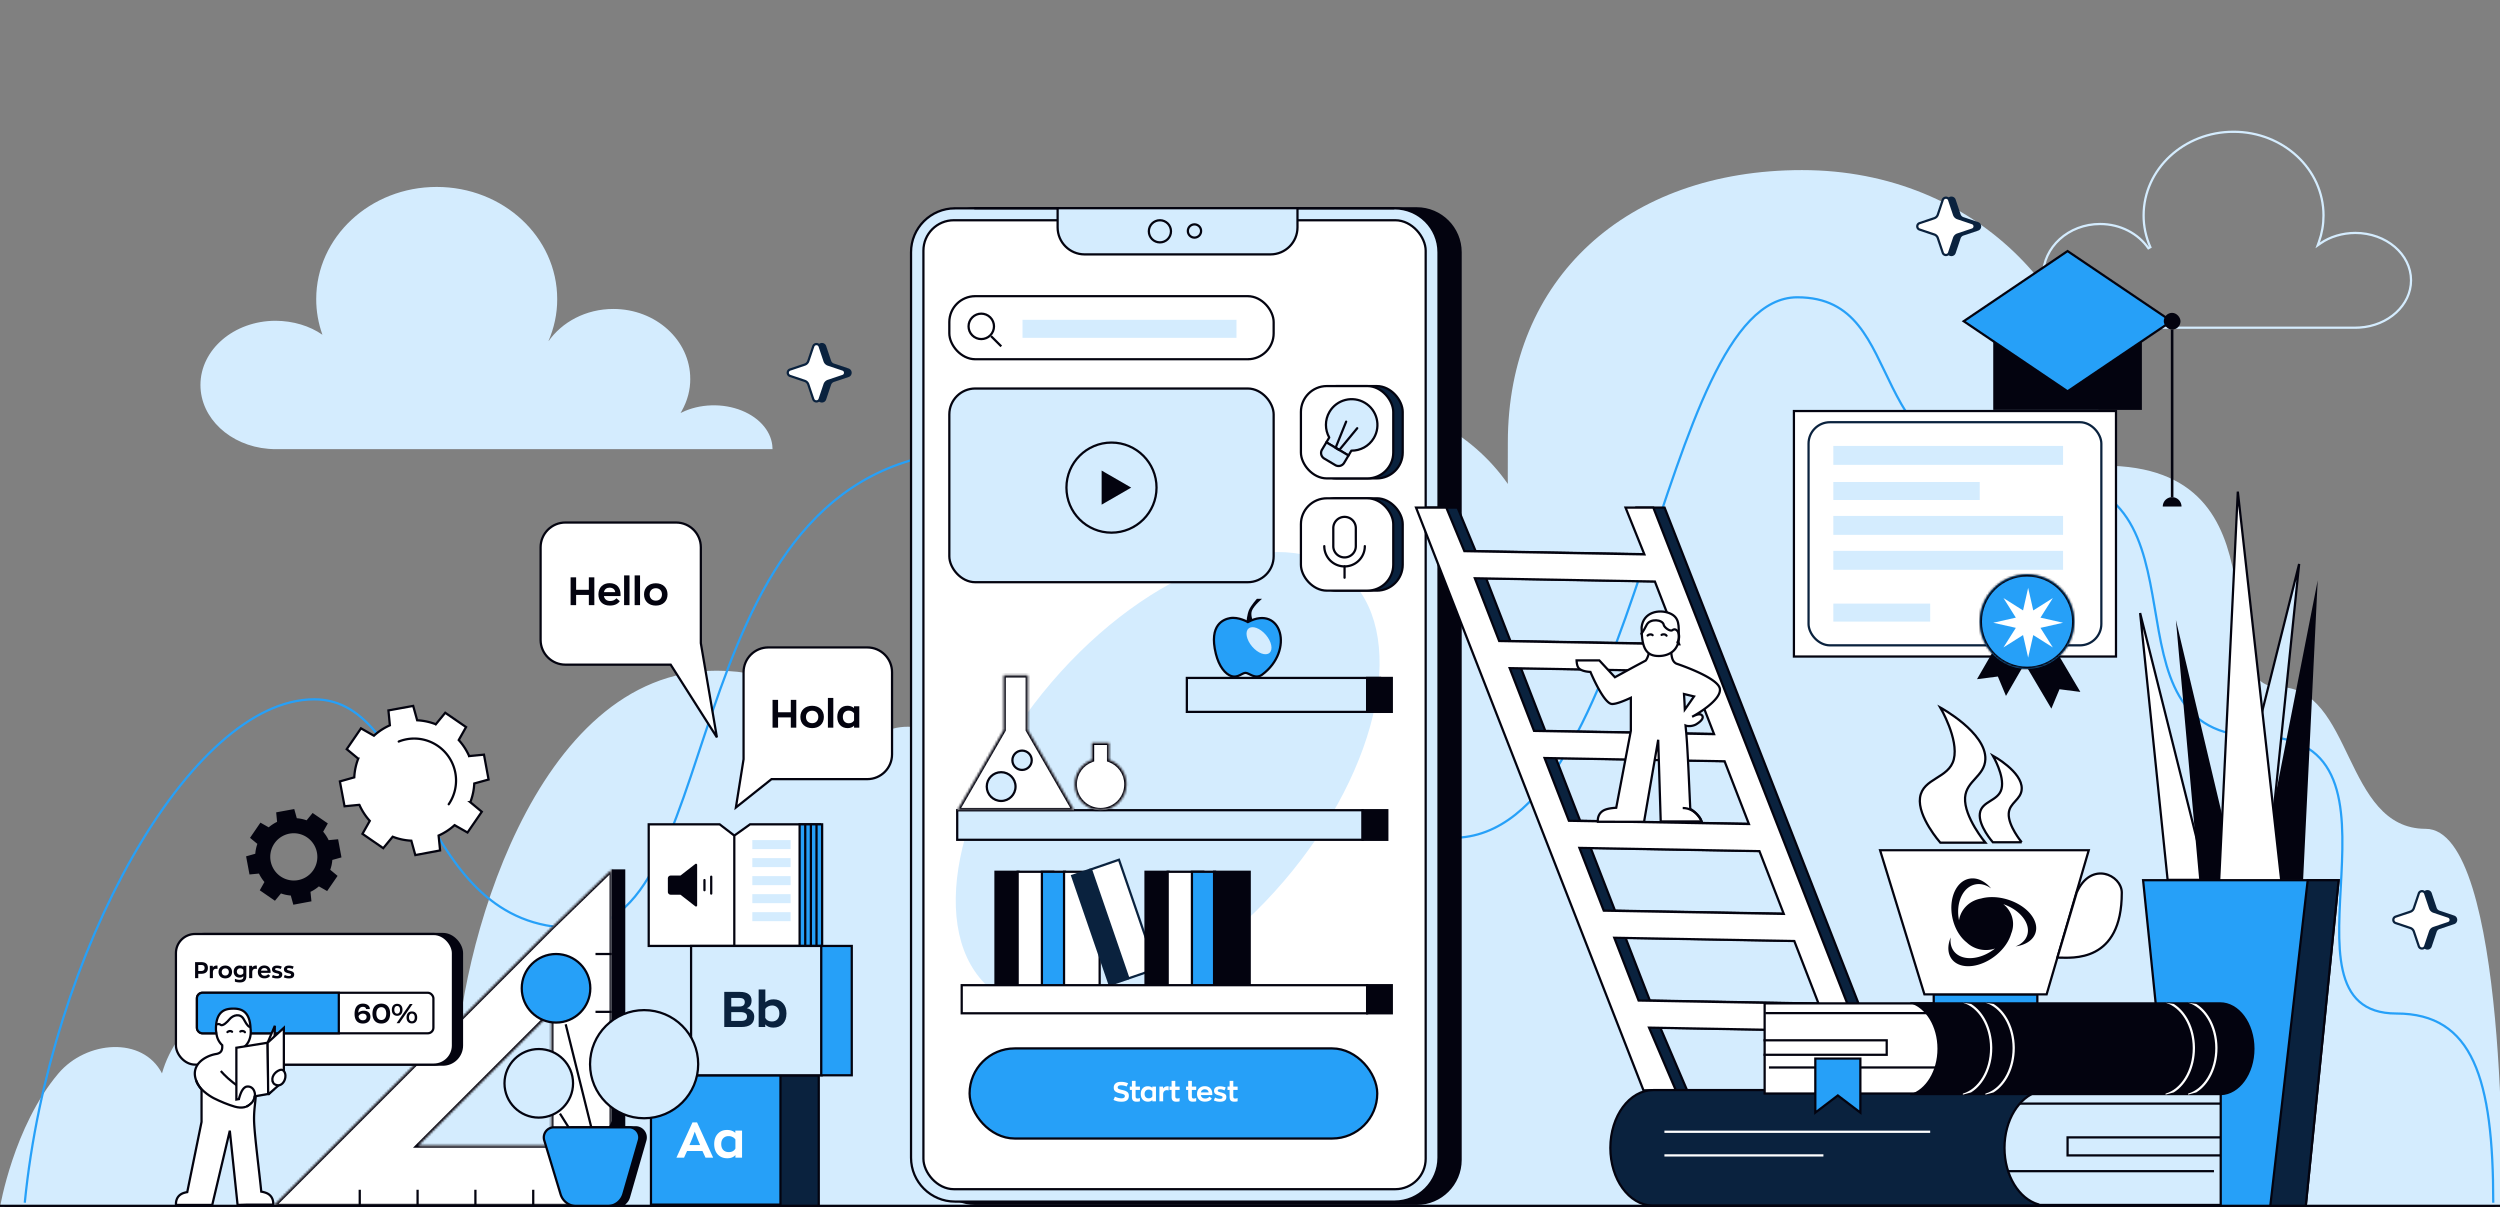 <svg xmlns="http://www.w3.org/2000/svg" width="1110" height="536" fill="none" viewBox="0 0 1110 536"><rect x="0" y="0" width="1110" height="536" fill="#808080" stroke="none"/><g clip-path="url(#a)"><path fill="#d4ecfe" d="M1011.5 305c33.5 0 28.82 63 65.5 63s34 168 34 168H0s6.003-35.887 25.957-59.42c12.362-14.58 37.363-16.58 45.965 0C78.32 454 101.32 435 137.32 435c55 0 64.906 41.58 64.906 41.58 1.149-52.459 34.442-178.789 115.987-178.789 51.562 0 62.08 42.979 62.08 42.979-.014-9.25 15.633-26.196 38.596-13.615 0-10.007 12.82-27.136 23.722-31.541s23.199-6.528 35.586-6.145c12.388.383 24.406 3.259 34.782 8.322l1.429.719c-.499-.868-.964-1.686-1.429-2.48-6.692-11.927-10.084-24.741-9.973-37.671 0-45.136 40.323-81.84 90.186-81.84 32.145 0 60.367 15.326 76.29 38.365 0 0-.061-1.539 0-18.493 0-72.615 52.622-120.87 130.641-120.87s133.899 58.714 133.899 131.229C1019 206.75 978 305 1011.5 305"/><path stroke="#26a0f8" d="M11 534c11-111 73.5-223.5 128.5-223.5 48 0 44.5 101.5 115.5 101.5s41.142-212 182-212c126 0 125 172 208 172s91-240 153-240c52 0 25 80 107 80s23 115 98 115c75.24 0 2 123 61 123 34 0 43 29 43 84"/><mask id="b" fill="#fff"><path d="M271.626 535.479H121.269l7.535-7.496 115.949-115.949v-.002l26.873-26.033zm-85.86-26.873h58.987v-58.988z"/></mask><path fill="#fff" d="M271.626 535.479H121.269l7.535-7.496 115.949-115.949v-.002l26.873-26.033zm-85.86-26.873h58.987v-58.988z"/><path fill="#03030f" d="M271.626 535.479v1h1v-1zm-150.357 0-.705-.709-1.718 1.709h2.423zm7.535-7.496.705.708.002-.001zm115.949-115.949.708.707.292-.292v-.415zm0-.002-.695-.718-.305.295v.423zm26.873-26.033h1v-2.361l-1.695 1.643zm-85.86 122.607-.707-.708-1.707 1.708h2.414zm58.987 0v1h1v-1zm0-58.988h1v-2.414l-1.707 1.707zm26.873 85.861v-1H121.269v2h150.357zm-150.357 0 .705.709 7.535-7.497-.705-.708-.705-.709-7.535 7.496zm7.535-7.496.707.707 115.95-115.949-.708-.707-.707-.707-115.949 115.948zm115.949-115.949h1v-.002h-2v.002zm0-.002.696.719 26.873-26.034-.696-.718-.695-.718-26.873 26.033zm26.873-26.033h-1v149.48h2v-149.48zm-85.86 122.607v1h58.987v-2h-58.987zm58.987 0h1v-58.988h-2v58.988zm0-58.988-.707-.707-58.987 58.987.707.708.707.707 58.988-58.988z" mask="url(#b)"/><path stroke="#03030f" d="M262.432 535.438v-7.182M236.754 535.438v-7.182M211.08 535.438v-7.182M185.404 535.438v-7.182M159.727 535.438v-7.182M271.586 526.286h-7.182M271.586 474.934h-7.182M271.586 449.258h-7.182M271.586 423.582h-7.182"/><path fill="#03030f" d="M271.625 385.996h6v149h-6z"/><path fill="#d4ecfe" stroke="#03030f" d="M984.5 395.334h21.38l14.94-144.939z"/><path fill="#fff" stroke="#03030f" d="M979.903 390.656h-17.481l-12.209-118.468z"/><path fill="#03030f" d="m1029.06 257.694-6.48 132.957h-19.63zM966.092 275.249l27.472 115.824h-17.081z"/><path fill="#fff" stroke="#03030f" d="M1012.93 391.412h-27.648l8.306-173.129z"/><path fill="#26a0f8" stroke="#03030f" d="m1038.34 390.811-14.62 144.998h-57.374l-14.811-144.998z"/><path fill="#0a223e" stroke="#03030f" d="m1038.34 390.811-14.62 144.998h-15.75l16.65-144.998z"/><path fill="#03030f" stroke="#03030f" d="M433 92.5h196c10.77 0 19.5 8.73 19.5 19.5v403c0 10.77-8.73 19.5-19.5 19.5H433c-10.77 0-19.5-8.73-19.5-19.5V112c0-10.77 8.73-19.5 19.5-19.5Z"/><path fill="#d4ecfe" stroke="#03030f" d="M424 92.5h195.2c10.77 0 19.5 8.731 19.5 19.5v402c0 10.769-8.73 19.5-19.5 19.5H424c-10.77 0-19.5-8.73-19.5-19.5V112c0-10.77 8.73-19.5 19.5-19.5Z"/><rect width="223" height="430.21" x="410" y="97.79" fill="#fff" stroke="#03030f" rx="13.5"/><ellipse cx="518.446" cy="347.104" fill="#d4ecfe" rx="67.886" ry="121.014" transform="rotate(40.562 518.446 347.104)"/><path fill="#d4ecfe" stroke="#d4ecfe" d="M193.895 83.5c29.319 0 53.005 22.098 53.005 49.302v.002c.023 6.352-1.313 12.669-3.962 18.713l.869.486c5.936-8.59 16.473-14.322 28.495-14.322 18.663 0 33.672 13.728 33.672 30.51h-.001l.001.004c.041 4.804-1.218 9.571-3.71 14.017q-.265.454-.544.943l-.83 1.444 1.488-.748.541-.272-.001-.001c3.862-1.884 8.344-2.957 12.971-3.1s9.217.651 13.28 2.292c4.064 1.642 7.438 4.066 9.778 7.001 2.223 2.788 3.433 5.938 3.542 9.146H122.416c-.834 0-1.629-.001-2.471-.083h-.008l-.009-.001-.797-.058c-16.67-1.382-29.63-13.375-29.631-27.85 0-15.4 14.649-28 32.889-28.001 7.636.044 14.951 2.239 20.484 6.122l1.287.902-.528-1.48c-1.825-5.112-2.743-10.379-2.73-15.665v-.001c0-27.167 23.673-49.302 52.993-49.302Z"/><path stroke="#d4ecfe" d="M991.709 58.5c-22.104 0-39.944 16.658-39.944 37.147v.001c-.017 4.784.989 9.542 2.985 14.096l-.869.485c-4.464-6.458-12.391-10.773-21.44-10.773-14.051 0-25.331 10.333-25.331 22.94h.001l-.001.004c-.031 3.612.917 7.197 2.793 10.541q.2.342.408.706l.829 1.445-1.489-.749-.403-.203c-2.903-1.417-6.275-2.226-9.758-2.333s-6.935.489-9.99 1.723c-3.055 1.235-5.587 3.056-7.341 5.255-1.636 2.053-2.538 4.362-2.647 6.715h166.228c.63 0 1.23 0 1.86-.062h.01c12.85-.798 22.89-9.94 22.89-20.974 0-11.557-11-21.043-24.74-21.044-5.75.033-11.25 1.685-15.41 4.604l-1.29.903.53-1.48c1.37-3.851 2.06-7.818 2.05-11.8 0-20.461-17.83-37.147-39.931-37.147Z"/><path stroke="#03030f" d="M2 536h1106"/><rect width="41" height="41" x="581.808" y="171.414" fill="#0a223e" stroke="#03030f" rx="11.5"/><rect width="41" height="41" x="577.608" y="171.414" fill="#fff" stroke="#03030f" rx="11.5"/><path fill="#d4ecfe" stroke="#03030f" stroke-linecap="round" stroke-linejoin="round" stroke-miterlimit="10" d="M605.985 178.836c-5.43-3.225-12.446-1.437-15.671 3.992-2.16 3.636-2.061 7.981-.136 11.425l-1.274 2.146 9.831 5.839 1.274-2.146c3.946.043 7.807-1.949 9.967-5.586 3.225-5.429 1.438-12.445-3.991-15.67"/><path fill="#d4ecfe" stroke="#03030f" stroke-linecap="round" stroke-linejoin="round" stroke-miterlimit="10" d="m588.904 196.399-1.947 3.277a2.86 2.86 0 0 0 .999 3.917l4.915 2.919a2.86 2.86 0 0 0 3.918-.998l1.946-3.276z"/><path fill="#d4ecfe" stroke="#03030f" stroke-linecap="round" stroke-linejoin="round" stroke-miterlimit="10" d="M597.688 187.208 593 198.832l1.638.973 7.966-9.677-7.966 9.677-1.638-.973z"/><rect width="41" height="41" x="581.808" y="221.244" fill="#0a223e" stroke="#03030f" rx="11.5"/><rect width="41" height="41" x="577.608" y="221.244" fill="#fff" stroke="#03030f" rx="11.5"/><path fill="#0a223e" stroke="#03030f" d="m647.165 225.383 7.883 19.016.126.303.327.006 78.85 1.427.755.014-.282-.701-8.085-20.065 12.342-.001 101.185 258.725-13.417.001-9.582-26.067-.118-.321-.342-.006-78.85-1.427-.772-.014.302.71 11.591 27.125-14.376-.001-100.971-258.725zm154.502 192.432-.335-.007-78.85-1.427-.745-.013 10.804 27.86.335.006 78.851 1.427.744.013zm-15.475-39.906-.335-.006-78.85-1.427-.745-.013 10.804 27.86.335.006 78.851 1.427.744.013zm-15.475-39.905-.335-.006-78.851-1.427-.744-.013 10.804 27.859.335.006 78.85 1.427.745.013zm-15.475-39.905-.335-.006-78.851-1.427-.744-.013 10.804 27.859.335.006 78.85 1.427.745.013zm-15.475-39.905-.336-.006-78.85-1.428-.744-.012 10.803 27.859.336.006 78.85 1.427.745.013z"/><path fill="#fff" stroke="#03030f" d="m642.165 225.383 7.883 19.016.126.303.327.006 78.85 1.427.755.014-.282-.701-8.085-20.065 12.342-.001 101.185 258.725-13.417.001-9.582-26.067-.118-.321-.342-.006-78.85-1.427-.772-.014.302.71 11.591 27.125-14.376-.001-100.971-258.725zm154.502 192.432-.335-.007-78.85-1.427-.745-.013 10.804 27.86.335.006 78.851 1.427.744.013zm-15.475-39.906-.335-.006-78.85-1.427-.745-.013 10.804 27.86.335.006 78.851 1.427.744.013zm-15.475-39.905-.335-.006-78.851-1.427-.744-.013 10.804 27.859.335.006 78.85 1.427.745.013zm-15.475-39.905-.335-.006-78.851-1.427-.744-.013 10.804 27.859.335.006 78.85 1.427.745.013zm-15.475-39.905-.336-.006-78.85-1.428-.744-.012 10.803 27.859.336.006 78.85 1.427.745.013z"/><path fill="#fff" fill-rule="evenodd" d="M748.599 324.468a87 87 0 0 1-.21-2.343q.417.17.965.228c1.964.205 3.462-.597 3.462-.597s3.943-2.12 3.052-3.845c-.819-1.584-3.41-.258-4.363.23l-.212.107c1.036-.505 12.917-7.178 12.346-12.321-.536-4.82-17.212-10.563-19.307-11.266-2.096-1.025-2.237-3.58-2.424-6.973-.109-1.962-.233-4.204-.759-6.593l-.124-.57v-.002c-.746-3.461-1.574-7.302-5.704-1.75-1.552 2.087-2.069 5.067-2.561 7.899-.45 2.595-.879 5.066-2.062 6.613l-5.318 2.842-8.354 4.563-6.918-7.469H700s.043 2.137.773 3.191c1.288 1.862 5.376 1.913 5.376 1.913s5.826 14.026 9.534 14.239c1.932.11 6.004-1.63 8.416-2.757v14.661l-6.494 34.176c-1.772.103-3.448.337-4.709.788-4.011 1.436-3.452 5.426-3.452 5.426h6.98v.004h13.536l6.275-36.4 1.125 36.4h18.152c-.438-2.261-3.36-4.817-5.037-5.72-.091-1.903-.194-4.211-.307-6.736-.432-9.643-1.005-22.455-1.569-27.938m-.55-9.425a184 184 0 0 0-.362-6.908l4.457 1.071s-2.836 4.134-4.095 5.837" clip-rule="evenodd"/><path fill="#03030f" d="m748.389 322.125.186-.464-.746-.299.061.801zm.21 2.343-.498.051zm.755-2.115-.052.498zm3.462-.597.236.44h.001zm3.052-3.845.444-.23zm-4.363.23.228.445zm-.212.107-.219-.45.438.899zm12.346-12.321.497-.055zm-19.307-11.266-.219.449.029.014.031.011zm-2.424-6.973.499-.027zm-.759-6.593.488-.108zm-.124-.57-.489.105.001.001zm0-.001.489-.105v-.001zm0-.001-.489.105zm-5.704-1.75.401.298zm-2.561 7.899-.492-.085zm-2.062 6.613.235.441.096-.051.066-.086zm-5.318 2.842-.236-.441-.004.002zm-8.354 4.563-.367.34.265.286.342-.187zm-6.918-7.469.367-.34-.149-.16h-.218zm-10.108 0v-.5h-.51l.01.51zm.773 3.191-.411.285zm5.376 1.913.461-.192-.126-.304-.329-.004zm9.534 14.239-.029.499zm8.416-2.757h.5v-.786l-.712.333zm0 14.661.491.093.009-.046v-.047zm-6.494 34.176.029.5.389-.023.073-.383zm-4.709.788-.168-.47zm-3.452 5.426-.495.07.06.43h.435zm6.98 0 .492.094.112-.594h-.604zm0 .004-.492-.093-.112.593h.604zm13.536 0v.5h.421l.072-.415zm6.275-36.4.499-.015-.992-.07zm1.125 36.4-.5.015.015.485h.485zm18.152 0v.5h.606l-.115-.595zm-5.037-5.72-.5.024.014.282.249.134zm-.307-6.736.499-.023zm-2.481-44.271.117-.486-.665-.16.049.682zm.362 6.908-.5.018.052 1.428.85-1.149zm4.095-5.837.412.283.411-.6-.706-.169zm-3.755 12.919-.499.038c.057.75.126 1.53.211 2.356l.498-.051.497-.052a91 91 0 0 1-.209-2.329zm.965.228.052-.497a3 3 0 0 1-.831-.195l-.186.464-.186.464q.49.197 1.099.262zm3.462-.597-.236-.441h.001v-.001l-.001.001-.008.004-.041.02q-.057.029-.174.078a6.118 6.118 0 0 1-2.951.439l-.052.497-.052.498a7.13 7.13 0 0 0 3.663-.611l.061-.03.017-.009.006-.003.002-.001h.001zm3.052-3.845-.445.229c.119.23.104.5-.094.857-.201.364-.558.745-.977 1.103-.414.352-.858.657-1.202.875-.171.109-.316.195-.417.253l-.116.067-.03.016-.006.004h-.002l.237.441.237.44.001-.001.003-.001.01-.006.036-.02a10 10 0 0 0 .583-.348c.367-.233.853-.566 1.314-.96.456-.388.917-.86 1.204-1.379.291-.526.435-1.167.108-1.8zm-4.363.23.228.445c.484-.248 1.315-.671 2.113-.849.398-.089.743-.107 1.01-.041a.81.81 0 0 1 .567.444l.445-.229.444-.23a1.81 1.81 0 0 0-1.219-.957c-.478-.117-.995-.069-1.465.037-.941.21-1.882.694-2.351.934zm-.212.107.219.449q.095-.046.221-.111l-.228-.445-.228-.446a6 6 0 0 1-.203.103zm12.346-12.321-.497.055c.121 1.09-.416 2.339-1.441 3.663-1.013 1.31-2.441 2.613-3.941 3.788-2.999 2.352-6.198 4.128-6.686 4.365l.219.45.219.449c.548-.266 3.807-2.079 6.865-4.477 1.529-1.199 3.029-2.56 4.115-3.963 1.075-1.389 1.809-2.903 1.644-4.385zm-19.307-11.266-.159.474c1.042.349 5.712 1.954 10.183 4.067 2.238 1.058 4.405 2.234 6.039 3.433.817.6 1.485 1.195 1.961 1.771.478.58.734 1.107.786 1.576l.497-.055.497-.055c-.082-.736-.465-1.443-1.009-2.102-.547-.663-1.286-1.313-2.14-1.941-1.709-1.255-3.943-2.462-6.203-3.531-4.525-2.139-9.24-3.758-10.293-4.111zm-2.424-6.973-.5.028c.093 1.679.176 3.224.514 4.477.343 1.276.97 2.32 2.191 2.917l.219-.449.22-.449c-.875-.428-1.367-1.174-1.665-2.28-.304-1.129-.385-2.557-.48-4.271zm-.759-6.593-.488.107c.516 2.345.639 4.549.747 6.514l.5-.028.499-.027c-.108-1.959-.234-4.24-.77-6.674zm-.124-.57-.488.106.124.571.488-.107.488-.108-.123-.567zm0-.001-.489.105v.001zl.489-.104v-.002zm0-.001-.489.105v.002zl.489-.106-.001-.001zm-5.704-1.75.401.298c1.023-1.374 1.796-2.102 2.368-2.415.278-.152.481-.191.626-.183.138.008.267.06.401.175.295.252.563.765.807 1.515.238.731.424 1.593.612 2.465l.489-.105.489-.106c-.186-.858-.382-1.774-.639-2.563-.25-.77-.586-1.52-1.108-1.966a1.65 1.65 0 0 0-.995-.413c-.381-.022-.77.089-1.162.304-.768.42-1.647 1.294-2.69 2.696zm-2.561 7.899.493.086c.497-2.867 1.002-5.715 2.469-7.687l-.401-.298-.401-.298c-1.638 2.201-2.167 5.313-2.652 8.112zm-2.062 6.613.397.304c.648-.848 1.073-1.924 1.391-3.085.319-1.163.543-2.454.767-3.746l-.493-.086-.492-.085c-.226 1.303-.442 2.545-.746 3.652-.304 1.11-.686 2.043-1.221 2.742zm-5.318 2.842.236.441 5.317-2.842-.235-.441-.236-.441-5.318 2.842zm-8.354 4.563.24.439 8.354-4.564-.24-.438-.24-.439-8.354 4.563zm-6.918-7.469-.367.339 6.918 7.47.367-.34.367-.34-6.918-7.469zm-10.108 0v.5h10.108v-1H700zm.773 3.191.411-.284c-.296-.427-.477-1.126-.577-1.783a11 11 0 0 1-.107-1.116v-.019l-.5.011-.5.01v.009l.001.02.003.076q.004.099.015.271c.017.226.046.54.1.89.103.676.309 1.572.743 2.2zm5.376 1.913.006-.5h-.008l-.031-.001-.124-.004a13 13 0 0 1-1.947-.243c-.568-.118-1.159-.288-1.675-.532-.52-.246-.932-.55-1.186-.917l-.411.284-.411.285c.39.564.972.964 1.581 1.252.612.289 1.285.48 1.899.608a14 14 0 0 0 2.106.262l.141.005.038.001h.015zm9.534 14.239.028-.499c-.316-.019-.715-.191-1.193-.567-.472-.371-.976-.903-1.497-1.56-1.042-1.311-2.101-3.055-3.056-4.812a81 81 0 0 1-2.394-4.814 87 87 0 0 1-.896-2.025l-.049-.115-.012-.029-.003-.008-.001-.001v-.001l-.461.192-.462.192v.001l.001.002.003.008.013.031.051.119.192.449c.168.387.412.939.715 1.601a82 82 0 0 0 2.424 4.875c.965 1.776 2.057 3.579 3.151 4.957.547.689 1.106 1.287 1.663 1.724.549.432 1.144.744 1.754.779zm8.416-2.757-.212-.453c-1.2.561-2.805 1.27-4.346 1.825-.77.277-1.517.513-2.183.673-.675.161-1.236.236-1.647.213l-.028.499-.029.499c.556.032 1.228-.069 1.936-.239.715-.171 1.5-.419 2.29-.704 1.582-.57 3.218-1.294 4.43-1.86zm0 14.661h.5v-14.661h-1v14.661zm-6.494 34.176.491.094 6.494-34.177-.491-.093-.492-.094-6.493 34.177zm-4.709.788.169.471c1.193-.427 2.812-.658 4.569-.759l-.029-.5-.029-.499c-1.788.103-3.52.341-4.848.817zm-3.452 5.426.495-.069v.001-.004l-.003-.025q-.004-.036-.009-.11a5.294 5.294 0 0 1 .217-1.82c.324-1.053 1.088-2.272 2.921-2.928l-.169-.471-.168-.47c-2.179.78-3.14 2.274-3.54 3.575a6.3 6.3 0 0 0-.259 2.18q.006.095.013.149l.004.042.002.013.001.004v.002zm6.98 0v-.5h-6.98v1h6.98zm0 .004.491.093.001-.003-.492-.094-.491-.093-.001.004zm13.536 0v-.5h-13.536v1h13.536zm6.275-36.4-.493-.085-6.275 36.4.493.085.493.085 6.274-36.4zm1.125 36.4.5-.016-1.126-36.399-.499.015-.5.016 1.125 36.399zm18.152 0v-.5H737.36v1h18.152zm-5.037-5.72-.237.44c.786.423 1.895 1.254 2.86 2.257.975 1.014 1.732 2.132 1.923 3.118l.491-.095.491-.095c-.247-1.275-1.17-2.566-2.184-3.621-1.025-1.066-2.216-1.965-3.107-2.445zm-.307-6.736-.5.022c.113 2.525.216 4.834.307 6.738l.5-.024.499-.024c-.091-1.902-.194-4.209-.307-6.735zm-1.569-27.938-.498.051c.563 5.465 1.135 18.256 1.567 27.909l.5-.022.499-.023c-.431-9.633-1.005-22.465-1.571-27.967zm-.912-16.333-.499.036c.196 2.711.288 4.895.361 6.89l.5-.018.5-.018a188 188 0 0 0-.363-6.926zm4.457 1.071.117-.486-4.457-1.071-.117.486-.117.486 4.457 1.071zm-4.095 5.837.402.297c.634-.858 1.662-2.323 2.528-3.569a466 466 0 0 0 1.453-2.101l.092-.134.024-.035.006-.009.002-.003-.412-.283-.412-.283-.001.001-.001.002-.006.009-.024.035-.092.133-.338.492c-.286.413-.679.983-1.112 1.606-.867 1.247-1.887 2.7-2.511 3.545z"/><path stroke="#03030f" d="M737.417 364.792h18.157s-2.437-6.035-8.445-6.035"/><path fill="#03030f" d="M744.913 282.146c0 4.845-3.39 8.835-8.234 8.835-4.845 0-7.292-4.848-7.292-9.692s2.89-8.016 7.735-8.016c4.844 0 7.791 4.029 7.791 8.873"/><path fill="#fff" stroke="#03030f" d="M733.649 272.135c2.417-.93 5.29-.789 7.547.104 1.132.448 1.983 1.014 2.61 1.721.628.708 1.006 1.53 1.234 2.45.226.914.305 1.934.33 3.047.025 1.108-.003 2.357-.003 3.698 0 2.555-.946 4.601-2.562 6.001-1.608 1.393-3.837 2.112-6.351 2.112-1.253 0-2.377-.171-3.353-.607-.985-.439-1.794-1.138-2.426-2.146-1.245-1.986-1.8-5.166-1.8-9.956v-.026l.003-.026c.355-3.391 2.324-5.431 4.771-6.372Z"/><path stroke="#03030f" stroke-linecap="round" d="M731.546 282.17s.374-.416 1.111-.492 1.103.335 1.103.335M737.742 281.889s.459-.321 1.194-.227c.735.093.997.576.997.576"/><path stroke="#03030f" stroke-linecap="round" d="M744.768 285.216c1.949-3.115-.256-6.961-2.212-5.427-.988.774-3.655-1.219-3.863-2.358-.437-2.402-6.059-2.964-7.573 0s-2.34 3.96-2.34 3.96"/><rect width="125" height="95" x="805.5" y="189.5" fill="#fff" stroke="#03030f" rx="5.5"/><path fill="#fff" stroke="#03030f" d="M796.5 182.5h143v109h-143z"/><rect width="130" height="99.069" x="803" y="187.465" fill="#fff" stroke="#0a223e" rx="9.5"/><path fill="#03030f" d="m886.699 286.122 12.867 7.429-8.915 15.44-3.604-8.614-9.262 1.185z"/><path fill="#03030f" d="M908.866 282.147 896 289.576l14.81 25.063 3.605-8.614 9.262 1.185z"/><mask id="c" fill="#fff"><path d="M900 255c11.598 0 21 9.402 21 21s-9.402 21-21 21-21-9.402-21-21 9.402-21 21-21"/></mask><path fill="#26a0f8" d="M900 255c11.598 0 21 9.402 21 21s-9.402 21-21 21-21-9.402-21-21 9.402-21 21-21"/><path fill="#03030f" d="M900 255v1c11.045 0 20 8.954 20 20h2c0-12.15-9.85-22-22-22zm21 21h-1c0 11.046-8.955 20-20 20v2c12.15 0 22-9.85 22-22zm-21 21v-1c-11.046 0-20-8.954-20-20h-2c0 12.15 9.849 22 22 22zm-21-21h1c0-11.046 8.954-20 20-20v-2c-12.151 0-22 9.85-22 22z" mask="url(#c)"/><path fill="#fff" d="m900.5 261 2.265 10.03 8.695-5.49-5.49 8.694L916 276.5l-10.03 2.266 5.49 8.694-8.695-5.49L900.5 292l-2.266-10.03-8.694 5.49 5.49-8.694L885 276.5l10.03-2.266-5.49-8.694 8.694 5.49z"/><path fill="#d4ecfe" d="M814 198h102v8.402H814zM814 214h65v8h-65zM814 229.065h102v8.402H814zM814 244.598h102V253H814zM814 268h43v8h-43z"/><path fill="#d4ecfe" stroke="#03030f" d="M425 359.724h180v13.156H425z"/><path fill="#03030f" stroke="#03030f" d="M615.962 359.724h-10.961v13.156h10.961z"/><path fill="#d4ecfe" stroke="#03030f" d="M526.962 301h85.776v15.075h-85.776z"/><path fill="#03030f" stroke="#03030f" d="M617.962 301H607v15.075h10.962z"/><path fill="#26a0f8" stroke="#03030f" d="M546.068 274.461c3.768-.714 7.986 1.74 7.986 1.74 14.91-7.959 20.811 12.611 6.332 23.35-3.102 2.301-5.894-.879-7.424-.802s-3.4 2.337-6.135 1.479-5.572-4.229-6.989-9.96c-3.239-13.109 3.623-15.312 6.23-15.807Z"/><path fill="#03030f" d="M560.337 265.875h-2.268s-2.621 2.826-3.55 5.052c-.804 1.926-1.104 5.229-1.104 5.229l2.797-.656s-1.096-2.572-.327-4.405c.978-2.328 4.452-5.22 4.452-5.22"/><ellipse cx="4" cy="7.13" fill="#d4ecfe" rx="4" ry="7.13" transform="rotate(139.438 227.62 241.22)scale(1 -1)"/><path fill="#03030f" stroke="#03030f" d="M442 387.067h10.259v52.193H442z"/><path fill="#fff" stroke="#03030f" d="M451.832 387.067h15.816v52.193h-15.816z"/><path fill="#26a0f8" stroke="#03030f" d="M462.603 387.067h10.259v52.193h-10.259z"/><path fill="#fff" stroke="#03030f" d="M472.434 387.067h15.816v52.193h-15.816z"/><path fill="#0a223e" stroke="#0a223e" d="m476.049 388.868 7.744-2.663 16.65 48.41-7.745 2.663z"/><path fill="#fff" stroke="#0a223e" d="m484.377 386.004 12.45-4.282 16.65 48.41-12.45 4.282z"/><path fill="#03030f" stroke="#03030f" d="M508.614 387.067h10.259v52.193h-10.259z"/><path fill="#fff" stroke="#03030f" d="M518.446 387.067h15.816v52.193h-15.816z"/><path fill="#26a0f8" stroke="#03030f" d="M529.217 387.067h10.259v52.193h-10.259z"/><path fill="#03030f" stroke="#03030f" d="M539.048 387.067h15.816v52.193h-15.816z"/><path fill="#fff" stroke="#03030f" d="M427 437.423h180v12.481H427z"/><path fill="#03030f" stroke="#03030f" d="M617.962 437.423h-10.961v12.481h10.961z"/><mask id="d" fill="#fff"><path d="m456.372 324.135 20.546 35.589h-51.876l20.547-35.591V299.82h10.783z"/></mask><path fill="#fff" d="m456.372 324.135 20.546 35.589h-51.876l20.547-35.591V299.82h10.783z"/><path fill="#03030f" d="M456.372 324.135h-1v.268l.134.232zm20.546 35.589v1h1.732l-.866-1.5zm-51.876 0-.867-.5-.866 1.5h1.733zm20.547-35.591.866.5.134-.232v-.268zm0-24.313v-1h-1v1zm10.783 0h1v-1h-1zm0 24.315-.866.5 20.546 35.589.866-.5.866-.5-20.546-35.589zm20.546 35.589v-1h-51.876v2h51.876zm-51.876 0 .866.5 20.547-35.591-.866-.5-.866-.5-20.548 35.591zm20.547-35.591h1V299.82h-2v24.313zm0-24.313v1h10.783v-2h-10.783zm10.783 0h-1v24.315h2V299.82z" mask="url(#d)"/><circle cx="444.509" cy="349.24" r="6.389" fill="#d4ecfe" stroke="#03030f"/><circle cx="453.794" cy="337.559" r="4.292" fill="#d4ecfe" stroke="#03030f"/><mask id="e" fill="#fff"><path d="M492.495 337.369c4.468 1.58 7.669 5.839 7.669 10.848 0 6.355-5.15 11.506-11.505 11.506-6.354 0-11.505-5.151-11.505-11.506 0-5.009 3.202-9.269 7.67-10.848v-7.598h7.671z"/></mask><path fill="#fff" d="M492.495 337.369c4.468 1.58 7.669 5.839 7.669 10.848 0 6.355-5.15 11.506-11.505 11.506-6.354 0-11.505-5.151-11.505-11.506 0-5.009 3.202-9.269 7.67-10.848v-7.598h7.671z"/><path fill="#03030f" d="M492.495 337.369h-1v.707l.667.235zm7.669 10.848h1zm-11.505 11.506v1zm-11.505-11.506h-1zm7.67-10.848.334.942.666-.235v-.707zm0-7.598v-1h-1v1zm7.671 0h1v-1h-1zm0 7.598-.333.942c4.081 1.444 7.002 5.334 7.002 9.906h2c0-5.446-3.481-10.074-8.335-11.791zm7.669 10.848h-1c0 5.802-4.703 10.506-10.505 10.506v2c6.907 0 12.505-5.599 12.505-12.506zm-11.505 11.506v-1c-5.802 0-10.505-4.704-10.505-10.506h-2c0 6.907 5.599 12.506 12.505 12.506zm-11.505-11.506h1c0-4.572 2.922-8.463 7.004-9.906l-.334-.942-.333-.943c-4.855 1.716-8.337 6.344-8.337 11.791zm7.67-10.848h1v-7.598h-2v7.598zm0-7.598v1h7.671v-2h-7.671zm7.671 0h-1v7.598h2v-7.598z" mask="url(#e)"/><rect width="181" height="40" x="430.5" y="465.5" fill="#26a0f8" stroke="#03030f" rx="20"/><path fill="#fff" d="M498.02 489.168q-1.092 0-1.908-.18a9.6 9.6 0 0 1-1.728-.612l.648-1.464q1.548.744 2.904.744.72 0 1.104-.252.396-.264.396-.768a.74.74 0 0 0-.42-.696q-.408-.24-1.38-.42a11 11 0 0 1-1.296-.336 4.5 4.5 0 0 1-.96-.468 1.9 1.9 0 0 1-.66-.744q-.216-.444-.216-1.056 0-1.188.816-1.884t2.376-.696q1.848 0 3.204.66l-.708 1.428a6.04 6.04 0 0 0-2.484-.552q-.696 0-1.08.264-.372.264-.372.672 0 .468.468.696.468.216 1.608.468.696.144 1.164.312t.888.456q.42.276.624.72t.204 1.044q0 1.32-.816 1.992-.804.672-2.376.672m6.599-.012q-1.08 0-1.572-.528-.48-.528-.48-1.656v-3.048h-.936v-1.476h.936v-2.544h1.632v2.544h1.932v1.476h-1.932v2.772q0 .564.18.804.192.24.684.24.564 0 1.056-.216v1.452q-.6.18-1.5.18m5.051-.012q-1.44 0-2.304-.924-.864-.936-.864-2.508 0-1.56.852-2.484.852-.936 2.244-.936 1.284 0 2.016.72v-.564h1.632V489h-1.608v-.636q-.648.78-1.968.78m.36-1.488q1.128 0 1.608-.864v-2.172a1.6 1.6 0 0 0-.696-.612 2.1 2.1 0 0 0-.948-.228q-.804 0-1.296.516-.492.504-.492 1.416 0 .9.492 1.428.492.516 1.332.516m4.754 1.344v-6.552h1.596v.852q.756-.996 2.04-.996.3 0 .456.06v1.788a3.2 3.2 0 0 0-.792-.12q-.732 0-1.188.48t-.456 1.392V489zm7.46.156q-1.08 0-1.572-.528-.48-.528-.48-1.656v-3.048h-.936v-1.476h.936v-2.544h1.632v2.544h1.932v1.476h-1.932v2.772q0 .564.18.804.192.24.684.24.564 0 1.056-.216v1.452q-.6.18-1.5.18m7.36 0q-1.08 0-1.572-.528-.48-.528-.48-1.656v-3.048h-.936v-1.476h.936v-2.544h1.632v2.544h1.932v1.476h-1.932v2.772q0 .564.18.804.192.24.684.24.564 0 1.056-.216v1.452q-.6.18-1.5.18m8.663-3.432q0 .36-.012.492h-5.088q.132.732.624 1.128.504.396 1.308.396 1.224 0 1.896-.84l1.044.888q-.972 1.344-3.06 1.344-1.632 0-2.568-.924-.924-.924-.924-2.508 0-1.548.948-2.484.948-.948 2.46-.948 1.644 0 2.508.948.864.936.864 2.508m-3.372-2.076q-.66 0-1.116.348-.456.336-.6 1.02h3.468a1.55 1.55 0 0 0-.516-.972q-.432-.396-1.236-.396m6.828 5.52q-1.548 0-2.772-.576l.528-1.308q.972.588 2.196.588 1.14 0 1.14-.696 0-.288-.3-.444t-1.152-.348q-1.188-.264-1.764-.72-.564-.456-.564-1.332 0-.984.696-1.5.708-.516 1.92-.516 1.248 0 2.568.516l-.54 1.32a4.3 4.3 0 0 0-2.04-.504q-.96 0-.96.564 0 .3.276.456.288.156 1.14.36 1.236.3 1.812.744.588.432.588 1.248 0 2.148-2.772 2.148m6.279-.012q-1.08 0-1.572-.528-.48-.528-.48-1.656v-3.048h-.936v-1.476h.936v-2.544h1.632v2.544h1.932v1.476h-1.932v2.772q0 .564.18.804.192.24.684.24.564 0 1.056-.216v1.452q-.6.18-1.5.18"/><path fill="#d4ecfe" stroke="#03030f" d="M881 484h105v51H881z"/><path stroke="#03030f" d="M986 490H873M983 520H871M986 505h-68v8h68"/><path fill="#0a223e" d="M905 484.571c-8.573 2.481-15 12.768-15 25.083 0 12.316 6.428 22.602 15 25.082v.573H734l-.49-.008c-10.267-.351-18.51-11.7-18.51-25.647 0-14.168 8.507-25.654 19-25.654h171z"/><path fill="#03030f" d="m905 484.571.139.481.361-.105v-.376zm-15 25.083h-.5zm15 25.082h.5v-.376l-.361-.104zm0 .573v.5h.5v-.5zm-171 0-.008.5H734zm-.49-.008-.017.5h.009zM715 509.654h-.5zM734 484v-.5zm171 0h.5v-.5h-.5zm0 .571-.139-.48C896 486.655 889.5 497.205 889.5 509.654h1c0-12.181 6.355-22.205 14.639-24.602zm-15 25.083h-.5c0 12.45 6.5 22.999 15.361 25.563l.139-.481.139-.48c-8.284-2.397-14.639-12.42-14.639-24.602zm15 25.082h-.5v.573h1v-.573zm0 .573v-.5H734v1h171zm-171 0 .008-.5-.49-.008-.008.5-.008.5.49.008zm-.49-.008.017-.5c-4.943-.169-9.44-2.986-12.717-7.518-3.277-4.531-5.31-10.75-5.31-17.629h-1c0 7.069 2.088 13.497 5.5 18.215 3.411 4.717 8.169 7.749 13.493 7.931zM715 509.654h.5c0-6.988 2.098-13.294 5.467-17.842 3.368-4.549 7.982-7.312 13.033-7.312v-1c-5.442 0-10.329 2.979-13.837 7.716s-5.663 11.258-5.663 18.438zM734 484v.5h171v-1H734zm171 0h-.5v.571h1V484z"/><path fill="#fff" stroke="#03030f" d="M866.965 445.5H783.5v40.026h83.465z"/><path stroke="#03030f" d="M783.804 449.827H873.9M785.413 473.959h90.096M783 461.893h54.701v6.435H783"/><path fill="#03030f" d="M848.159 445.459c6.896 1.996 12.066 10.271 12.066 20.178s-5.17 18.181-12.066 20.176v.461h137.557l.394-.006c8.259-.283 14.89-9.412 14.89-20.631 0-11.398-6.843-20.637-15.284-20.637H848.159z"/><path fill="#26a0f8" stroke="#03030f" d="M806 470h20v24l-10-7.615L806 494zM858.575 441.5h46v4h-46z"/><path fill="#fff" stroke="#03030f" d="m927.408 377.5-18.707 64h-54.257l-19.692-64z"/><path fill="#03030f" d="M891.909 399.559c-4.424-1.469-8.846-1.594-12.341-.605a12.5 12.5 0 0 0-3.08.964c-3.74 1.729-6.124 5.06-6.684 8.712l-.002-.012c-1.559-7.786 1.752-14.934 7.394-15.964 2.361-.431 4.756.278 6.857 1.818-2.668-3.224-6.177-4.972-9.603-4.346-5.89 1.075-9.302 8.76-7.62 17.164.963 4.808 3.384 8.808 6.383 11.15 3.233 3.088 8.126 4.223 12.574 2.706-6.24 4.973-14.187 5.722-17.885 1.633-1.571-1.737-2.126-4.073-1.78-6.581-1.59 3.819-1.42 7.595.86 10.116 3.921 4.335 12.594 3.314 19.373-2.279 3.425-2.826 5.71-6.279 6.628-9.563 1.174-2.88 1.14-6.2-.381-9.201a11.6 11.6 0 0 0-3.13-3.831c7.689 2.654 12.391 8.885 10.525 14.011-.79 2.169-2.63 3.795-5.078 4.763 4.258-.595 7.597-2.623 8.743-5.77 1.97-5.41-3.292-12.074-11.753-14.885"/><path fill="#fff" d="M927.869 389.153c2.181-1.278 4.491-1.559 6.597-1.146 4.169.817 7.607 4.388 7.607 8.356 0 15.56-5.497 22.842-11.849 26.174-6.281 3.294-13.29 2.646-16.062 2.646h-.67l.191-.642 8.4-28.32.01-.033.013-.03c1.567-3.475 3.585-5.728 5.763-7.005"/><path fill="#03030f" d="m927.869 389.153-.253-.431zm6.597-1.146.096-.491zm7.607 8.356h.5zm-11.849 26.174.232.443zm-16.732 2.646-.479-.142-.19.642h.669zm.191-.642-.48-.142zm8.4-28.32.479.143.001-.001zm.01-.033-.456-.206-.014.032-.01.033zm.013-.03.456.206v-.001zm5.763-7.005.253.431c2.07-1.213 4.255-1.477 6.248-1.087l.096-.49.096-.491c-2.219-.435-4.654-.137-6.946 1.206zm6.597-1.146-.096.49c3.986.782 7.203 4.185 7.203 7.866h1c0-4.256-3.658-7.994-8.011-8.847zm7.607 8.356h-.5c0 15.428-5.437 22.508-11.582 25.731l.233.443.232.443c6.559-3.441 12.117-10.925 12.117-26.617zm-11.849 26.174-.233-.443c-6.144 3.223-12.998 2.589-15.829 2.589v1c2.714 0 9.877.662 16.294-2.703zm-16.062 2.646v-.5h-.67v1h.67zm-.67 0 .48.142.19-.642-.479-.142-.48-.142-.19.642zm.191-.642.479.142 8.4-28.319-.479-.143-.479-.142-8.401 28.32zm8.4-28.32.48.142.009-.034-.479-.141-.48-.141-.01.033zm.01-.033.455.206.014-.03-.456-.206-.455-.206-.014.03zm.013-.03.456.205c1.535-3.403 3.49-5.565 5.56-6.779l-.253-.431-.253-.431c-2.286 1.34-4.366 3.683-5.965 7.23z"/><path fill="#fff" stroke="#03030f" d="M881.491 374.134h-20s-10.19-11.518-9-20c1.23-8.768 12.84-8.414 15-17 2.265-9.002-6-23-6-23s20.47 11.106 20 23c-.297 7.506-8.519 9.503-9 17-.548 8.547 9 20 9 20Z"/><path fill="#fff" stroke="#03030f" d="M897.649 373.973H884.83s-6.531-7.382-5.768-12.818c.788-5.62 8.229-5.393 9.614-10.896 1.452-5.77-3.846-14.742-3.846-14.742s13.12 7.119 12.819 14.742c-.19 4.811-5.46 6.091-5.768 10.896-.352 5.478 5.768 12.818 5.768 12.818Z"/><path fill="#0a223e" d="M363.026 153.635c.611-1.817 3.18-1.817 3.791 0l2.193 6.519c.2.593.665 1.058 1.258 1.257l6.519 2.193c1.816.612 1.816 3.181 0 3.792l-6.519 2.193a2 2 0 0 0-1.258 1.258l-2.193 6.518c-.611 1.817-3.18 1.817-3.791 0l-2.193-6.518a2 2 0 0 0-1.258-1.258l-6.518-2.193c-1.817-.611-1.817-3.18 0-3.792l6.518-2.193a2 2 0 0 0 1.258-1.257z"/><path fill="#fff" stroke="#0a223e" d="M361.078 153.794c.458-1.362 2.386-1.362 2.844 0l2.192 6.518c.25.742.832 1.323 1.574 1.573l6.518 2.193c1.362.459 1.362 2.385 0 2.844l-6.518 2.192a2.5 2.5 0 0 0-1.574 1.574l-2.192 6.518c-.459 1.362-2.385 1.362-2.844 0l-2.193-6.518a2.5 2.5 0 0 0-1.573-1.574l-6.518-2.192c-1.362-.458-1.362-2.386 0-2.844l6.518-2.193a2.5 2.5 0 0 0 1.573-1.573z"/><path fill="#0a223e" d="M864.526 88.635c.611-1.817 3.18-1.817 3.791 0l2.193 6.519c.2.593.665 1.058 1.258 1.257l6.519 2.194c1.816.61 1.816 3.18 0 3.791l-6.519 2.193a2 2 0 0 0-1.258 1.258l-2.193 6.518c-.611 1.817-3.18 1.817-3.791 0l-2.193-6.518a2 2 0 0 0-1.258-1.258l-6.518-2.193c-1.817-.611-1.817-3.18 0-3.791l6.518-2.194a2 2 0 0 0 1.258-1.257z"/><path fill="#fff" stroke="#0a223e" d="M862.578 88.794c.458-1.362 2.386-1.362 2.844 0l2.192 6.519c.25.74.832 1.322 1.574 1.572l6.518 2.193c1.362.459 1.362 2.385 0 2.844l-6.518 2.192a2.5 2.5 0 0 0-1.574 1.574l-2.192 6.518c-.459 1.362-2.385 1.362-2.844 0l-2.193-6.518a2.5 2.5 0 0 0-1.573-1.574l-6.518-2.192c-1.362-.458-1.362-2.385 0-2.844l6.518-2.193a2.5 2.5 0 0 0 1.573-1.573z"/><path fill="#0a223e" d="M1075.9 396.547c.61-1.817 3.18-1.817 3.79 0l2.19 6.518c.2.593.67 1.059 1.26 1.258l6.52 2.193c1.81.611 1.81 3.18 0 3.791l-6.52 2.193c-.59.2-1.06.665-1.26 1.258l-2.19 6.519c-.61 1.816-3.18 1.816-3.79 0l-2.2-6.519a2 2 0 0 0-1.25-1.258l-6.52-2.193c-1.82-.611-1.82-3.18 0-3.791l6.52-2.193a2 2 0 0 0 1.25-1.258z"/><path fill="#fff" stroke="#0a223e" d="M1073.95 396.706c.46-1.362 2.38-1.362 2.84 0l2.19 6.518c.25.741.84 1.323 1.58 1.573l6.52 2.193c1.36.458 1.36 2.385 0 2.844l-6.52 2.192c-.74.249-1.33.832-1.58 1.573l-2.19 6.519c-.46 1.362-2.38 1.362-2.84 0l-2.2-6.519a2.48 2.48 0 0 0-1.57-1.573l-6.52-2.192c-1.36-.459-1.36-2.386 0-2.844l6.52-2.193a2.48 2.48 0 0 0 1.57-1.573z"/><path fill="#d4ecfe" d="M469.583 100.955v-8.5h106.5v8.5c0 6.627-5.373 12-12 12h-82.5c-6.628 0-12-5.373-12-12"/><path stroke="#03030f" d="M432.583 92.455h37m0 0v8.5c0 6.627 5.372 12 12 12h82.5c6.627 0 12-5.373 12-12v-8.5m-106.5 0h106.5m0 0h43"/><circle cx="515" cy="102.705" r="4.915" stroke="#03030f"/><circle cx="530.345" cy="102.56" r="2.94" stroke="#03030f"/><path fill="#d4ecfe" d="M454 142h95v8h-95z"/><rect width="144" height="28" x="421.5" y="131.5" stroke="#03030f" rx="11.5"/><circle cx="435.688" cy="144.907" r="5.643" stroke="#03030f" transform="rotate(-45 435.688 144.907)"/><path stroke="#03030f" d="m440.031 149.251 4.534 4.533"/><rect width="144" height="86" x="421.5" y="172.5" fill="#d4ecfe" stroke="#03030f" rx="11.5"/><circle cx="493.5" cy="216.5" r="20" stroke="#03030f"/><path fill="#03030f" stroke="#03030f" d="m501.25 216.499-11.626 6.712v-13.424z"/><path stroke="#fff" d="M739 502.5h118M739 513h70.595"/><path fill="#03030f" d="M885 149h66v33h-66z"/><path fill="#26a0f8" stroke="#03030f" d="M964.106 142.624 918 173.773l-46.107-31.149L918 111.474z"/><path fill="#03030f" d="M963.857 146.311H965v74.434h-1.143z"/><rect width="7.434" height="7.434" x="960.711" y="138.907" fill="#03030f" rx="3.717"/><path fill="#03030f" d="M968.589 224.905a4.16 4.16 0 0 0-1.219-2.942 4.156 4.156 0 0 0-6.786 1.35 4.2 4.2 0 0 0-.316 1.592h8.321"/><path fill="#fff" d="M875.154 445.751c5.547 3.412 9.281 10.789 9.417 19.162l.004.475c0 8.569-3.77 16.163-9.424 19.638l-3.641 1v-.461c6.895-1.996 12.065-10.27 12.065-20.177s-5.17-18.182-12.065-20.178zM965.154 445.751c5.547 3.412 9.281 10.789 9.417 19.161l.004.476c0 8.569-3.77 16.162-9.424 19.637l-3.641 1v-.461c6.895-1.995 12.065-10.27 12.065-20.176 0-9.907-5.17-18.182-12.065-20.178z"/><path fill="#fff" d="M885.154 445.751c5.547 3.412 9.281 10.789 9.417 19.161l.004.476c0 8.569-3.77 16.162-9.424 19.637l-3.641 1v-.461c6.895-1.995 12.065-10.27 12.065-20.176 0-9.907-5.17-18.182-12.065-20.178zM975.154 445.751c5.547 3.412 9.281 10.789 9.417 19.161l.004.476c0 8.569-3.77 16.162-9.424 19.637l-3.641 1v-.461c6.895-1.995 12.065-10.27 12.065-20.176 0-9.907-5.17-18.182-12.065-20.178z"/><path fill="#fff" stroke="#03030f" d="m172.507 315.887.601 6.15a26.3 26.3 0 0 0-7.089 4.623l-5.343-3.043-.4-.228-.26.38-5.806 8.486-.258.377.352.291 4.748 3.918a26.7 26.7 0 0 0-1.756 8.307l-5.945 1.678-.439.123.084.45 1.904 10.135.084.45.455-.045 6.128-.593a26.7 26.7 0 0 0 4.62 7.122l-3.026 5.359-.224.398.376.26 8.468 5.845.379.26.291-.354 3.9-4.737a26.2 26.2 0 0 0 8.283 1.77l1.642 5.946.122.443.452-.085 10.098-1.892.452-.085-.047-.457-.615-6.152a26.4 26.4 0 0 0 7.088-4.622l5.347 3.043.399.227.26-.378 5.826-8.465.259-.376-.35-.292-4.747-3.95a26.5 26.5 0 0 0 1.752-8.306l5.915-1.635.443-.122-.084-.45-1.88-10.142-.083-.451-.456.045-6.126.591a26.5 26.5 0 0 0-4.622-7.123l3.024-5.362.225-.398-.377-.259-8.486-5.835-.38-.261-.291.356-3.894 4.754a26.5 26.5 0 0 0-8.278-1.771l-1.646-5.939-.122-.441-.449.082-10.091 1.84-.452.083z"/><path stroke="#03030f" stroke-linecap="round" stroke-linejoin="round" d="M177.043 329.245a18.5 18.5 0 0 1 10.73-.911 18.57 18.57 0 0 1 9.436 5.225 18.67 18.67 0 0 1 4.962 9.6 18.65 18.65 0 0 1-2.938 13.931"/><path fill="#03030f" stroke="#03030f" d="m123.203 361.549.359 3.659a16.4 16.4 0 0 0-4.2 2.738l-3.177-1.809-.4-.228-.261.38-3.585 5.239-.257.377.352.291 2.825 2.331a16.7 16.7 0 0 0-1.04 4.922l-3.538.999-.44.124.084.449 1.175 6.258.085.449.455-.044 3.645-.353a16.7 16.7 0 0 0 2.738 4.22l-1.8 3.188-.225.398.376.26 5.229 3.608.378.262.292-.355 2.319-2.818c1.573.6 3.228.953 4.907 1.049l.977 3.537.123.443.452-.084 6.233-1.169.452-.084-.046-.457-.366-3.66a16.5 16.5 0 0 0 4.198-2.738l3.181 1.81.399.228.26-.379 3.597-5.226.259-.376-.351-.292-2.825-2.351a16.6 16.6 0 0 0 1.039-4.921l3.518-.974.442-.121-.083-.451-1.161-6.261-.083-.451-.457.044-3.644.352a16.5 16.5 0 0 0-2.738-4.22l1.799-3.19.224-.399-.376-.259-5.241-3.603-.378-.261-.292.356-2.316 2.827a16.6 16.6 0 0 0-4.902-1.048l-.981-3.534-.122-.44-.449.082-6.229 1.136-.453.083zm3.177 8.693a10.9 10.9 0 0 1 6.335-.538 10.96 10.96 0 0 1 5.572 3.086 11 11 0 0 1 2.93 5.669 11.01 11.01 0 0 1-1.735 8.228 10.93 10.93 0 0 1-7.024 4.576 10.92 10.92 0 0 1-6.32-.712 11 11 0 0 1-4.867-4.117 11.04 11.04 0 0 1-1.774-6.132 11 11 0 0 1 1.92-6.081 10.93 10.93 0 0 1 4.963-3.979Z"/><g stroke="#03030f" stroke-linecap="round" stroke-linejoin="round" clip-path="url(#f)"><path d="M601.982 234.494a5 5 0 1 0-10 0v8a5 5 0 1 0 10 0zM596.982 251.494v5"/><path d="M605.982 242.494a9 9 0 1 1-18 0"/></g><path fill="#fff" stroke="#03030f" d="m311.17 285.568 7.135 41.825-20.522-32.285H251.03c-6.075 0-11-4.925-11-11V243c0-6.075 4.925-11 11-11h49.14c6.075 0 11 4.925 11 11z"/><path fill="#03030f" d="M291.182 268.885c-3.131 0-5.235-1.931-5.235-4.975 0-2.991 2.104-4.939 5.235-4.939 3.113 0 5.201 1.948 5.201 4.939 0 3.044-2.088 4.975-5.201 4.975m0-2.192c1.618 0 2.731-1.095 2.731-2.783 0-1.652-1.113-2.748-2.731-2.748-1.635 0-2.748 1.096-2.748 2.748 0 1.688 1.113 2.783 2.748 2.783M281.78 268.676v-13.184h2.401v13.184zM277.092 268.676v-13.184h2.401v13.184zM275.527 263.928c0 .156 0 .522-.018.713h-7.374c.26 1.409 1.235 2.209 2.8 2.209 1.113 0 2.105-.418 2.748-1.218l1.513 1.287c-.869 1.201-2.261 1.949-4.435 1.949-3.183 0-5.062-1.949-5.062-4.975 0-3.009 2.036-4.975 4.94-4.975 3.27 0 4.888 2.088 4.888 5.01m-4.888-3.009c-1.217 0-2.191.608-2.487 1.983h5.027c-.139-1.044-.887-1.983-2.54-1.983M253.346 268.677v-12.332h2.453v5.513h5.653v-5.513h2.435v12.332h-2.435v-4.54h-5.653v4.54z"/><path fill="#fff" stroke="#03030f" d="m330.144 337.099-3.41 21.432 15.814-12.591h42.518c6.076 0 11-4.925 11-11v-36.48c0-6.075-4.924-11-11-11h-43.922c-6.076 0-11 4.925-11 11z"/><path fill="#03030f" d="M376.346 323.286c-2.783 0-4.592-1.931-4.592-4.975s1.826-4.957 4.488-4.957c.974 0 2.139.278 2.922 1.044v-.818h2.365v9.497h-2.33v-.922c-.748.905-1.931 1.131-2.853 1.131m.522-2.157c.904 0 1.844-.365 2.331-1.252v-3.148c-.487-.783-1.461-1.218-2.383-1.218-1.514 0-2.592 1.009-2.592 2.8 0 1.757 1.044 2.818 2.644 2.818M367.588 323.077v-13.185h2.4v13.185zM360.598 323.286c-3.131 0-5.235-1.931-5.235-4.975 0-2.992 2.104-4.94 5.235-4.94 3.113 0 5.201 1.948 5.201 4.94 0 3.044-2.088 4.975-5.201 4.975m0-2.192c1.618 0 2.731-1.096 2.731-2.783 0-1.652-1.113-2.748-2.731-2.748-1.635 0-2.748 1.096-2.748 2.748 0 1.687 1.113 2.783 2.748 2.783M343.01 323.077v-12.332h2.452v5.514h5.653v-5.514h2.435v12.332h-2.435v-4.539h-5.653v4.539z"/><path fill="#fff" d="M288.03 366h31.5l6.5 5 7-5h31v54h-76z"/><path stroke="#03030f" d="m326.03 371-6.5-5h-31.5v54h38m0-49 7-5h31v54h-38m0-49v49"/><path fill="#26a0f8" stroke="#03030f" d="M355.03 366h10v54h-10z"/><path stroke="#03030f" d="M357.53 366v54M360.03 366v54M362.53 366v54"/><path fill="#d4ecfe" d="M334.03 373h17v4h-17zM334.03 381h17v4h-17zM334.03 389h17v4h-17zM334.03 397h17v4h-17zM334.03 405h17v4h-17z"/><g stroke="#03030f" stroke-linecap="round" stroke-linejoin="round" clip-path="url(#g)"><path fill="#03030f" d="M302.28 396.75h-4.5a.75.75 0 0 1-.75-.75v-6a.749.749 0 0 1 .75-.75h4.5l6.75-5.25v18z"/><path d="M312.78 390.75v4.5M315.78 389.25v7.5"/></g><path fill="#26a0f8" stroke="#03030f" d="M289.03 477.427h58v57.427h-58z"/><path fill="#0a223e" stroke="#03030f" d="M346.53 477.5h17v58h-17z"/><path fill="#fff" d="m313.247 514-1.364-2.97h-6.82l-1.342 2.97h-3.388l7.128-15.664h2.024l7.15 15.664zm-4.774-11.55-1.188 3.19-1.166 2.772h4.73l-1.166-2.772zm14.441 11.814q-2.64 0-4.224-1.694-1.584-1.716-1.584-4.598 0-2.86 1.562-4.554 1.563-1.716 4.114-1.716 2.355 0 3.696 1.32v-1.034h2.992V514h-2.948v-1.166q-1.187 1.43-3.608 1.43m.66-2.728q2.069 0 2.948-1.584v-3.982q-.44-.726-1.276-1.122a3.8 3.8 0 0 0-1.738-.418q-1.473 0-2.376.946-.902.924-.902 2.596 0 1.65.902 2.618.903.946 2.442.946"/><path fill="#d4ecfe" stroke="#03030f" d="M306.84 420h58v57.427h-58z"/><path fill="#26a0f8" stroke="#03030f" d="M364.638 420h13.546v57.427h-13.546z"/><path fill="#0a223e" d="M331.561 447.64q1.518.33 2.42 1.32.902.968.902 2.464 0 4.576-5.852 4.576h-7.458v-15.598h6.996q2.508 0 3.806.99 1.32.99 1.32 2.838 0 2.618-2.134 3.41m-6.886-4.554v3.806h3.586q2.42 0 2.42-1.98 0-.902-.594-1.364t-1.672-.462zm4.378 10.208q2.618 0 2.618-1.98 0-1.936-2.926-1.936h-4.07v3.916zm14.328 2.97q-2.398 0-3.608-1.43V456h-2.926v-16.676h2.97v5.698q1.342-1.32 3.696-1.32 2.552 0 4.114 1.716 1.562 1.693 1.562 4.554 0 2.882-1.584 4.598-1.584 1.694-4.224 1.694m-.66-2.728q1.54 0 2.42-.946.902-.946.902-2.618t-.902-2.596q-.88-.946-2.354-.946-.902 0-1.738.418-.836.396-1.276 1.122v3.982q.902 1.584 2.948 1.584"/><path fill="#03030f" stroke="#03030f" d="M254.208 500.525h27.995c2.995 0 5.153 2.87 4.323 5.747l-3.353 11.625-3.946 13.675a5.5 5.5 0 0 1-5.285 3.976h-6.113a19.5 19.5 0 0 1-18.662-13.846l-3.094-10.212c-1.654-5.459 2.432-10.965 8.135-10.965Z"/><path fill="#d4ecfe" stroke="#03030f" d="M285.988 448.49c13.258 0 24.007 10.749 24.007 24.007s-10.748 24.008-24.007 24.008-24.008-10.749-24.008-24.008 10.749-24.007 24.008-24.007ZM239.216 465.773c8.406 0 15.221 6.815 15.221 15.221-.001 8.406-6.815 15.221-15.221 15.221s-15.221-6.815-15.221-15.221 6.815-15.221 15.221-15.221Z"/><path fill="#26a0f8" stroke="#03030f" d="M246.878 423.582c8.406 0 15.221 6.815 15.221 15.221s-6.815 15.22-15.221 15.22-15.22-6.814-15.221-15.22 6.815-15.221 15.221-15.221Z"/><path stroke="#03030f" d="m252.508 500.614-3.887-6.179M270.795 500.612l3.51-6.939m-11.756 6.939-11.378-45.831"/><path fill="#26a0f8" stroke="#03030f" d="M245.954 500.525h33.387c2.994 0 5.153 2.87 4.323 5.747l-6.883 23.854a7.5 7.5 0 0 1-7.206 5.421h-13.512a7.5 7.5 0 0 1-7.177-5.325l-7.239-23.892c-.875-2.89 1.288-5.805 4.307-5.805Z"/><rect width="123" height="58" x="82.114" y="414.696" fill="#03030f" stroke="#03030f" rx="8.5"/><rect width="123" height="58" x="78.114" y="414.696" fill="#fff" stroke="#03030f" rx="8.5"/><rect width="105" height="18" x="87.434" y="440.786" fill="#fff" stroke="#03030f" rx="2.5"/><path fill="#26a0f8" stroke="#03030f" d="M89.934 440.786h60.5v18h-60.5a2.5 2.5 0 0 1-2.5-2.5v-13a2.5 2.5 0 0 1 2.5-2.5Z"/><path fill="#03030f" d="m176.091 454.286 5.868-8.508h1.248l-5.856 8.508zm.252-3.264c-1.452 0-2.364-1.008-2.364-2.664s.912-2.664 2.364-2.664c1.464 0 2.364 1.008 2.364 2.664s-.9 2.664-2.364 2.664m0-.96c.78 0 1.272-.612 1.272-1.692 0-1.092-.492-1.716-1.272-1.716s-1.272.636-1.272 1.716c0 1.068.492 1.692 1.272 1.692m6.528 4.344c-1.452 0-2.364-1.008-2.364-2.664s.912-2.664 2.364-2.664c1.464 0 2.364 1.008 2.364 2.664s-.9 2.664-2.364 2.664m0-.96c.78 0 1.272-.612 1.272-1.692 0-1.092-.492-1.716-1.272-1.716s-1.272.636-1.272 1.716c0 1.068.492 1.692 1.272 1.692M169.308 454.453c-2.436 0-3.936-1.644-3.936-4.416s1.5-4.428 3.936-4.428c2.424 0 3.912 1.656 3.912 4.428s-1.488 4.416-3.912 4.416m0-1.572c1.344 0 2.184-1.044 2.184-2.844s-.84-2.856-2.184-2.856c-1.356 0-2.208 1.056-2.208 2.856s.852 2.844 2.208 2.844M161.482 448.753c1.596 0 2.976.756 2.976 2.7s-1.38 3-3.336 3c-2.412 0-3.696-1.548-3.696-4.248 0-3.228 1.536-4.596 3.684-4.596 1.92 0 3.084 1.044 3.084 2.268v.156h-1.656c-.048-.564-.504-.996-1.404-.996-1.32 0-2.04 1.056-2.052 2.628.504-.552 1.368-.912 2.4-.912m-.36 4.26c1.092 0 1.656-.672 1.656-1.524 0-.984-.78-1.44-1.68-1.44-1.044 0-1.68.648-1.884 1.128.048.984.72 1.836 1.908 1.836M128.311 434.426c-.88 0-1.65-.17-2.31-.48l.44-1.09c.53.32 1.22.49 1.83.49.64 0 .95-.2.95-.58 0-.34-.32-.46-1.21-.66-1.22-.27-1.94-.68-1.94-1.71 0-1.12.87-1.68 2.18-1.68.89 0 1.55.2 2.14.43l-.45 1.1a4 4 0 0 0-1.7-.42c-.48 0-.8.14-.8.47 0 .35.27.46 1.18.68 1.28.31 2 .7 2 1.66 0 1.25-.82 1.79-2.31 1.79M123.018 434.426c-.88 0-1.65-.17-2.31-.48l.44-1.09c.53.32 1.22.49 1.83.49.64 0 .95-.2.95-.58 0-.34-.32-.46-1.21-.66-1.22-.27-1.94-.68-1.94-1.71 0-1.12.87-1.68 2.18-1.68.89 0 1.55.2 2.14.43l-.45 1.1a4 4 0 0 0-1.7-.42c-.48 0-.8.14-.8.47 0 .35.27.46 1.18.68 1.28.31 2 .7 2 1.66 0 1.25-.82 1.79-2.31 1.79M120.138 431.556c0 .09 0 .3-.01.41h-4.24c.15.81.71 1.27 1.61 1.27.64 0 1.21-.24 1.58-.7l.87.74c-.5.69-1.3 1.12-2.55 1.12-1.83 0-2.91-1.12-2.91-2.86 0-1.73 1.17-2.86 2.84-2.86 1.88 0 2.81 1.2 2.81 2.88m-2.81-1.73c-.7 0-1.26.35-1.43 1.14h2.89c-.08-.6-.51-1.14-1.46-1.14M110.618 434.286v-5.46h1.33v.71c.38-.5.96-.83 1.7-.83.14 0 .28.01.38.05v1.49c-.23-.06-.45-.1-.66-.1-.77 0-1.37.51-1.37 1.56v2.58zM106.535 436.206c-1.09 0-1.8-.18-2.24-.36v-1.27c.6.27 1.22.46 2.02.46 1.08 0 1.72-.32 1.72-1.26v-.35c-.43.51-1.11.64-1.64.64-1.6 0-2.64-1.11-2.64-2.69s1.05-2.68 2.58-2.68c.56 0 1.23.16 1.68.6v-.47h1.36v4.5c0 1.77-.72 2.88-2.84 2.88m.16-3.37c.52 0 1.06-.21 1.34-.72v-1.48c-.28-.46-.84-.71-1.37-.71-.87 0-1.49.58-1.49 1.44s.59 1.47 1.52 1.47M100.037 434.406c-1.8 0-3.01-1.11-3.01-2.86 0-1.72 1.21-2.84 3.01-2.84 1.79 0 2.99 1.12 2.99 2.84 0 1.75-1.2 2.86-2.99 2.86m0-1.26c.93 0 1.57-.63 1.57-1.6 0-.95-.64-1.58-1.57-1.58-.94 0-1.58.63-1.58 1.58 0 .97.64 1.6 1.58 1.6M93.157 434.286v-5.46h1.33v.71c.38-.5.96-.83 1.7-.83.14 0 .28.01.38.05v1.49c-.23-.06-.45-.1-.66-.1-.77 0-1.37.51-1.37 1.56v2.58zM89.434 427.196c1.88 0 2.87.88 2.87 2.55 0 1.79-1.05 2.62-3.02 2.62h-1.26v1.92h-1.41v-7.09zm-.2 3.93c1.11 0 1.61-.5 1.61-1.34 0-.88-.46-1.33-1.5-1.33h-1.32v2.67z"/><path fill="#fff" stroke="#fff" d="M110.308 481.142c2.985 1.126 6.243-2.497 7.499-4.449-.08-1.11-6.347-5.408-9.47-7.418-.587 3.487-1.014 10.741 1.971 11.867Z"/><path fill="#fff" stroke="#fff" d="M121.611 483.109s0-5.499.204-8.845c-1.639-.311-12.614 4.587-17.876 6.41 4.505 1.644 13.976 2.435 17.672 2.435Z"/><path fill="#fff" fill-rule="evenodd" d="M95.878 456.872c0-8.541 4.766-9.039 7.809-9.039 2.937 0 7.248.752 7.545 8.775q.107.74.108 1.522c0 3.332-1.494 6.194-4.105 7.436-.282 1.688-.332 2.88.811 3.459.77.39 1.525.571 2.223.739 2.25.54 3.918.941 3.625 7.715 0 6.487-.356 9.775-.663 12.606-.232 2.143-.435 4.023-.435 6.83.001 3.786 1.018 12.661 1.977 21.044.462 4.028.91 7.942 1.226 11.125.735.125 1.45.304 2.113.551 3.702 1.385 3.186 5.233 3.186 5.233h-11.539l-4.271.128-3.453-32.971-7.6 32.119-.174.852H78.149s-.516-3.848 3.186-5.232a10.4 10.4 0 0 1 1.8-.469l6.349-31.162v-14.375c-7.454-9.47.712-14.822 6.497-15.787 2.435-.407 2.813-1.942 2.681-3.917a8.07 8.07 0 0 1-2.561-5.414 6.9 6.9 0 0 1-.223-1.768" clip-rule="evenodd"/><path fill="#03030f" d="M103.687 447.833v-.5zm-7.809 9.039h-.5v.001zm15.354-.264-.5.018.001.027.004.027zm.108 1.522h.5zm-4.105 7.436-.215-.452-.235.112-.043.257zm.811 3.459.226-.446zm2.223.739.117-.486zm3.625 7.715-.5-.021v.021zm-.663 12.606.49.098.005-.022.002-.022zm0 0-.49-.098-.005.022-.002.022zm-.435 6.83h-.5zm1.977 21.044.498-.05-.001-.007zm0 0-.497.05v.005zm0 0-.497.055.001.002zm1.226 11.125-.497.049.037.38.376.064zm2.113.551-.176.469zm3.186 5.233v.5h.437l.059-.434zm-11.539 0v-.5h-.015zm-4.271.128-.497.052.048.462.464-.014zm-3.453-32.971.497-.052-.984-.064zm-7.6 32.119-.487-.115-.002.007-.002.008zm-.174.852v.5h.408l.082-.4zm-16.112 0-.496.067.058.433h.438zm3.186-5.232.175.468zm1.8-.469.087.492.334-.059.068-.333zm6.349-31.162.49.1.01-.049v-.051zm0-14.375h.5v-.173l-.107-.136zm6.497-15.787-.083-.493zm2.681-3.917.5-.033-.014-.197-.145-.135zm-2.561-5.414.499-.031-.003-.049-.013-.048zm7.586-10.807v-.5c-1.53 0-3.633.118-5.348 1.419-1.742 1.321-2.96 3.761-2.96 8.12h1c0-4.181 1.163-6.261 2.565-7.324 1.429-1.084 3.23-1.215 4.743-1.215zm7.545 8.775.499-.019c-.151-4.096-1.334-6.453-2.969-7.767-1.619-1.301-3.578-1.489-5.075-1.489v1c1.439 0 3.105.189 4.449 1.269 1.329 1.068 2.451 3.098 2.596 7.024zm.108 1.522h.5q0-.817-.113-1.594l-.495.072-.495.072c.068.468.103.954.103 1.45zm-4.105 7.436.215.451c2.83-1.346 4.39-4.416 4.39-7.887h-1c0 3.193-1.427 5.846-3.82 6.984zm.811 3.459.226-.446c-.411-.209-.6-.504-.673-.949-.08-.489-.013-1.133.129-1.982l-.493-.082-.493-.083c-.14.84-.239 1.636-.129 2.309.117.718.475 1.308 1.207 1.679zm2.223.739.117-.486c-.703-.169-1.403-.339-2.114-.699l-.226.446-.226.446c.829.42 1.638.612 2.333.779zm3.625 7.715.499.022c.147-3.394-.184-5.332-.939-6.49-.785-1.204-1.968-1.469-3.068-1.733l-.117.486-.116.486c1.15.276 1.925.481 2.463 1.307.568.87.924 2.52.778 5.901zm-.663 12.606.497.054c.308-2.842.666-6.149.666-12.66h-1c0 6.463-.355 9.732-.66 12.552zm0 0 .49.098zl-.49-.098zm-.435 6.83h.5c0-2.778.201-4.636.432-6.776l-.497-.054-.497-.054c-.232 2.146-.438 4.049-.438 6.884zm1.977 21.044.497-.057c-.962-8.403-1.973-17.238-1.974-20.987h-1c.001 3.823 1.023 12.737 1.981 21.101zm0 0 .498-.05zl-.497.049v.001zm0 0 .497-.055zl-.497.055zm1.226 11.125.498-.05c-.317-3.187-.766-7.105-1.227-11.132l-.497.057-.496.057c.461 4.029.909 7.939 1.225 11.117zm2.113.551.175-.468a12 12 0 0 0-2.204-.576l-.084.493-.084.493c.712.121 1.395.292 2.021.527zm3.186 5.233.496.066v-.006l.002-.013.004-.041q.006-.052.012-.142a6.327 6.327 0 0 0-.239-2.102c-.369-1.253-1.258-2.704-3.286-3.463l-.175.468-.176.469c1.674.626 2.378 1.79 2.677 2.808a5.3 5.3 0 0 1 .201 1.756l-.009.106-.002.024-.001.005v-.001zm-11.539 0v.5h11.539v-1h-11.539zm-4.271.128.015.5 4.271-.128-.015-.5-.015-.5-4.271.128zm-3.453-32.971-.498.052 3.454 32.971.497-.052.497-.052-3.453-32.971zm-7.6 32.119.486.115 7.6-32.119-.486-.115-.487-.116-7.6 32.12zm-.174.852.49.1.173-.852-.49-.1-.49-.1-.173.852zm-16.112 0v.5H94.26v-1H78.149zm3.186-5.232-.175-.469c-2.028.759-2.918 2.211-3.286 3.463a6.3 6.3 0 0 0-.24 2.102 4 4 0 0 0 .018.196v.004l.001.001v.001l.496-.066.495-.066v.001-.005l-.003-.024-.008-.106a5.288 5.288 0 0 1 .2-1.756c.3-1.017 1.003-2.182 2.677-2.808zm1.8-.469-.089-.492c-.683.121-1.323.282-1.886.492l.175.469.175.468a10 10 0 0 1 1.712-.445zm6.349-31.162-.49-.1-6.35 31.162.49.1.49.1 6.35-31.162zm0-14.375h-.5v14.375h1v-14.375zm6.497-15.787-.083-.493c-2.97.495-6.604 2.12-8.541 4.912-.979 1.411-1.52 3.116-1.314 5.094.205 1.968 1.145 4.165 3.048 6.583l.393-.309.393-.309c-1.824-2.317-2.66-4.341-2.839-6.069-.179-1.719.286-3.188 1.14-4.42 1.73-2.492 5.07-4.026 7.885-4.496zm2.681-3.917-.499.034c.065.966-.007 1.719-.315 2.268-.288.513-.835.936-1.95 1.122l.083.493.082.493c1.321-.22 2.18-.769 2.657-1.619.457-.814.508-1.816.441-2.824zm-2.561-5.414-.5.031a8.57 8.57 0 0 0 2.72 5.749l.341-.366.341-.365a7.58 7.58 0 0 1-2.403-5.08zm-.223-1.768-.5.001c0 .683.085 1.314.24 1.896l.483-.129.483-.128a6.4 6.4 0 0 1-.206-1.64z"/><path stroke="#03030f" d="M87.13 479.752c.934 3.648 5.743 6.802 7.783 7.842 2.71 1.381 6.623 2.999 9.372 3.769 6.252 1.75 10.206-2.463 2.462-8.22-5.152-3.83-6.598-5.263-8.712-7.607"/><path stroke="#03030f" stroke-linecap="round" d="M100.993 458.245s.346-.384 1.026-.455c.68-.07 1.017.309 1.017.309M106.713 457.984s.424-.295 1.102-.209.921.531.921.531M110.707 455.9s-.903-.274-2.402-3.208c-1.498-2.935-4.803-2.16-6.531 0-.716.895-2.846 3.101-3.824 2.334-.454-.356-.923-.419-1.348-.267"/><path fill="#fff" d="M104.947 465.194v22.997l14.303-2.502v-22.794z"/><path fill="#03030f" d="M104.947 465.194h-.5v-.426l.42-.068zm0 22.997.086.492-.586.103v-.595zm14.303-2.502h.5l-.414.492zm0-22.794-.08-.493.58-.094v.587zm-14.303 2.299h.5v22.997h-1v-22.997zm14.303 20.495h-.5v-22.794h1v22.794zm0-22.794.079.494-14.303 2.299-.079-.494-.08-.494 14.303-2.298zm-14.303 25.296-.086-.493 14.302-2.502.087.493.086.492-14.303 2.502z"/><path fill="#fff" d="m118.827 462.96.318 22.99 2.391-2.354.492-28.138z"/><path fill="#03030f" d="m118.827 462.96-.5.007-.002-.106.042-.097zm.318 22.99.35.356-.85-.349zm2.391-2.354.5.009-.004.204-.145.143zm.492-28.138-.46-.196.96.205zm-3.201 7.502.5-.007.318 22.99-.5.007-.5.007-.318-22.99zm.318 22.99-.351-.356 2.391-2.354.351.356.351.356-2.392 2.354zm2.391-2.354-.5-.009.492-28.137.5.008.5.009-.492 28.138zm.492-28.138.46.197-3.201 7.501-.46-.196-.46-.196 3.201-7.502z"/><path fill="#fff" d="m118.827 462.958.243 22.992 6.962-6.109v-23.479z"/><path fill="#03030f" d="m118.827 462.958-.5.006-.002-.224.164-.15zm.243 22.992.33.376-.83-.371zm6.962-6.109h.5v.227l-.17.149zm0-23.479-.338-.368.838-.767v1.135zm-7.205 6.596.5-.005.243 22.991-.5.006-.5.005-.243-22.991zm.243 22.992-.33-.376 6.962-6.109.33.376.33.376-6.962 6.109zm6.962-6.109h-.5v-23.479h1v23.479zm0-23.479.338.369-7.205 6.596-.338-.369-.338-.368 7.205-6.596z"/><path fill="#fff" d="M112.691 486.29c-.499 2.964-2.299 4.545-4.291 4.578-1.991.034-2.116-2.665-1.608-4.578.508-1.912 1.293-3.223 3.285-3.257 1.992-.033 2.584 1.501 2.614 3.257"/><path stroke="#03030f" d="M105.981 488.225c.989-3.484 1.543-4.073 1.903-4.591.359-.517 1.034-1.054 1.554-1.157a3 3 0 0 1 1.507.071 2.85 2.85 0 0 1 1.246.799c.349.377.613.852.778 1.394s.26.93.214 1.547-.214 1.467-.992 2.782-2.753 2.241-2.753 2.241"/><path fill="#fff" stroke="#03030f" d="M121.191 480.564c.282.655.911 1.042 1.737 1.247.907.226 1.737-.067 2.404-.69.677-.632 1.166-1.59 1.33-2.614l.023-.152c.163-1.021-.074-2.038-.55-2.685-.235-.319-.517-.536-.827-.64-.304-.101-.673-.107-1.112.06-1.171.445-2.168 1.282-2.746 2.279-.573.989-.725 2.116-.259 3.195Z"/><path stroke="#03030f" d="M0 535.387h1110"/></g><defs><clipPath id="a"><path fill="#fff" d="M0 0h1110v536H0z"/></clipPath><clipPath id="f"><path fill="#fff" d="M580.982 225.744h32v32h-32z"/></clipPath><clipPath id="g"><path fill="#fff" d="M294.03 381h24v24h-24z"/></clipPath></defs></svg>